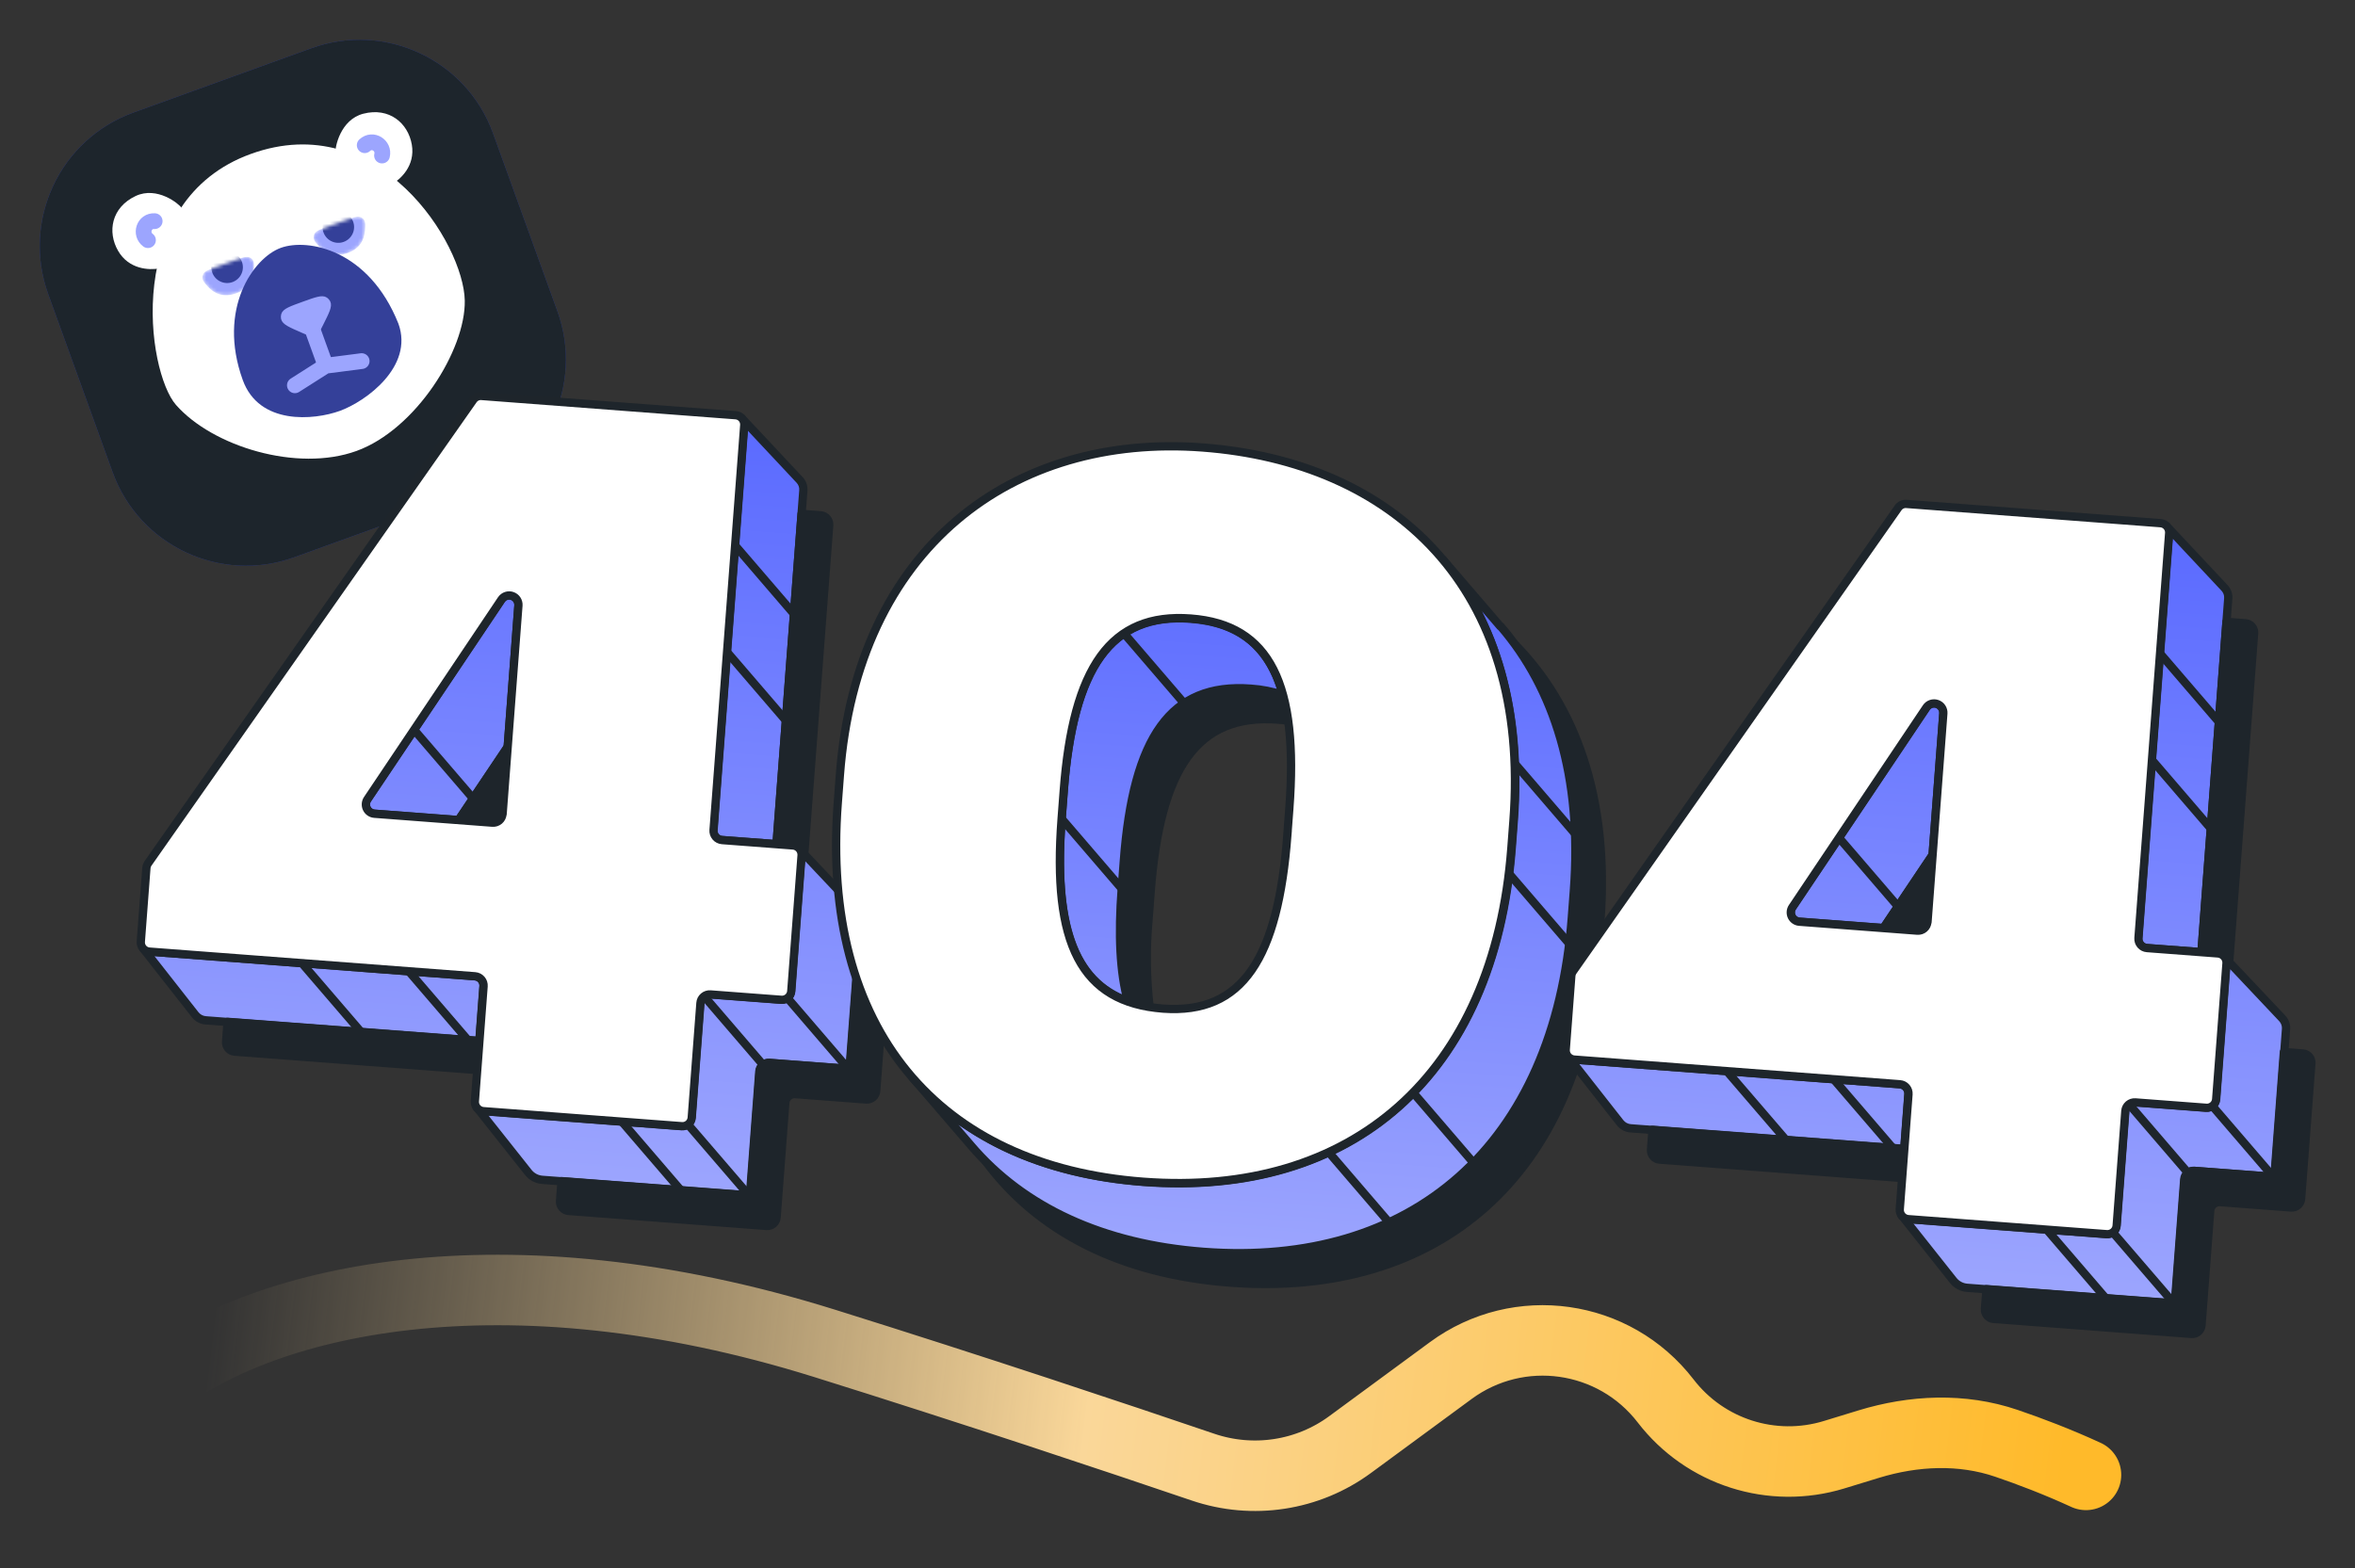 <svg width="668" height="445" viewBox="0 0 668 445" fill="none" xmlns="http://www.w3.org/2000/svg">
<rect x="0" y="0" width="668" height="445" fill="#333333" stroke="none"/>
<g clip-path="url(#clip0_1552_29866)">
<path d="M133.945 139.858L83.478 158.109C62.576 165.668 39.498 154.848 31.939 133.946L13.688 83.479C6.129 62.578 16.949 39.5 37.85 31.941L88.318 13.69C109.219 6.131 132.297 16.95 139.856 37.852L158.107 88.319C165.666 109.221 154.847 132.299 133.945 139.858Z" fill="#344099"/>
<path d="M133.945 139.858L83.478 158.109C62.576 165.668 39.498 154.848 31.939 133.946L13.688 83.479C6.129 62.578 16.949 39.5 37.85 31.941L88.318 13.69C109.219 6.131 132.297 16.95 139.856 37.852L158.107 88.319C165.666 109.221 154.847 132.299 133.945 139.858Z" fill="#1D252C"/>
<path d="M116.817 41.059C117.836 47.044 113.595 50.908 111 52.364L95.182 43.202C94.987 41.892 96.51 33.949 103.061 32.26C110.409 30.365 115.771 34.923 116.817 41.059Z" fill="white"/>
<path d="M33.509 71.186C36.554 76.439 42.286 76.696 45.212 76.156L51.51 58.995C50.822 57.864 44.571 52.732 38.455 55.623C31.595 58.867 30.388 65.801 33.509 71.186Z" fill="white"/>
<path d="M131.832 85.264C132.094 99.317 117.929 121.872 101.107 127.956C84.284 134.039 60.284 126.681 49.92 114.886C41.631 105.452 34.712 56.854 71.168 43.67C107.624 30.486 131.533 69.239 131.832 85.264Z" fill="white"/>
<path d="M108.361 44.129C109.053 41.313 105.69 39.109 103.454 41.2" stroke="#9CA5FE" stroke-width="4.472" stroke-linecap="round" stroke-linejoin="round"/>
<path d="M41.972 68.137C39.639 66.416 40.814 62.57 43.871 62.747" stroke="#9CA5FE" stroke-width="4.472" stroke-linecap="round" stroke-linejoin="round"/>
<mask id="mask0_1552_29866" style="mask-type:alpha" maskUnits="userSpaceOnUse" x="88" y="61" width="16" height="12">
<path d="M98.42 62.348L92.431 64.514C90.357 65.264 89.32 65.639 89.029 66.791C88.739 67.943 89.314 68.587 90.466 69.875C92.196 71.811 94.838 73.155 98.603 71.793C102.165 70.505 103.326 67.946 103.516 65.465C103.663 63.555 103.736 62.6 102.767 61.864C101.798 61.127 100.672 61.534 98.42 62.348Z" fill="#ADB4F6"/>
</mask>
<g mask="url(#mask0_1552_29866)">
<path d="M98.42 62.348L92.431 64.514C90.357 65.264 89.32 65.639 89.029 66.791C88.739 67.943 89.314 68.587 90.466 69.875C92.196 71.811 94.838 73.155 98.603 71.793C102.165 70.505 103.326 67.946 103.516 65.465C103.663 63.555 103.736 62.6 102.767 61.864C101.798 61.127 100.672 61.534 98.42 62.348Z" fill="#9CA5FE"/>
<circle cx="95.965" cy="64.425" r="4.472" transform="rotate(-19.882 95.965 64.425)" fill="#344099"/>
</g>
<mask id="mask1_1552_29866" style="mask-type:alpha" maskUnits="userSpaceOnUse" x="57" y="72" width="16" height="12">
<path d="M66.879 73.755L60.889 75.921C58.815 76.671 57.778 77.046 57.488 78.198C57.197 79.35 57.773 79.994 58.924 81.282C60.655 83.219 63.296 84.562 67.062 83.201C70.624 81.912 71.785 79.353 71.975 76.872C72.121 74.963 72.194 74.008 71.225 73.271C70.256 72.534 69.13 72.941 66.879 73.755Z" fill="#ADB4F6"/>
</mask>
<g mask="url(#mask1_1552_29866)">
<path d="M66.879 73.755L60.889 75.921C58.815 76.671 57.778 77.046 57.488 78.198C57.197 79.35 57.773 79.994 58.924 81.282C60.655 83.219 63.296 84.562 67.062 83.201C70.624 81.912 71.785 79.353 71.975 76.872C72.121 74.963 72.194 74.008 71.225 73.271C70.256 72.534 69.13 72.941 66.879 73.755Z" fill="#9CA5FE"/>
<circle cx="64.423" cy="75.832" r="4.472" transform="rotate(-19.882 64.423 75.832)" fill="#344099"/>
</g>
<path d="M68.861 107.829C61.534 87.568 71.961 73.106 79.656 70.323C87.35 67.54 104.657 70.827 113.02 91.859C117.416 104.015 103.746 113.923 96.386 116.585C89.026 119.246 73.502 120.66 68.861 107.829Z" fill="#344099"/>
<path d="M89.345 94.354C89.964 94.019 90.324 93.303 91.043 91.87C92.74 88.491 93.588 86.802 93.04 85.779C92.874 85.471 92.638 85.205 92.351 85.004C91.4 84.338 89.623 84.981 86.068 86.267C82.513 87.552 80.735 88.195 80.43 89.315C80.338 89.653 80.326 90.008 80.397 90.352C80.629 91.489 82.362 92.245 85.827 93.756C87.297 94.397 88.032 94.718 88.721 94.58C88.939 94.536 89.15 94.46 89.345 94.354Z" fill="#9CA5FE" stroke="#9CA5FE" stroke-width="1.371"/>
<path d="M83.643 109.321L92.362 103.773L102.585 102.454" stroke="#9CA5FE" stroke-width="4.472" stroke-linecap="round" stroke-linejoin="round"/>
<line x1="88.717" y1="93.693" x2="91.759" y2="102.104" stroke="#9CA5FE" stroke-width="4.472" stroke-linecap="round" stroke-linejoin="round"/>
</g>
<path d="M210.359 118.673L210.343 118.672L210.359 118.673Z" fill="url(#paint0_linear_1552_29866)" stroke="#1E252B" stroke-width="2.35" stroke-linecap="round" stroke-linejoin="round"/>
<path d="M135.122 314.027L135.267 314.196L135.122 314.027Z" fill="url(#paint1_linear_1552_29866)" stroke="#1E252B" stroke-width="2.35" stroke-linecap="round" stroke-linejoin="round"/>
<path fill-rule="evenodd" clip-rule="evenodd" d="M202.33 235.508L211.038 120.629C211.074 120.275 211.037 119.918 210.929 119.58C210.821 119.241 210.645 118.929 210.412 118.661L226.841 136.203C227.205 136.594 227.485 137.057 227.662 137.561C227.839 138.066 227.91 138.602 227.87 139.135L220.262 239.51L204.759 238.335C204.062 238.282 203.414 237.954 202.959 237.424C202.503 236.894 202.277 236.205 202.33 235.508ZM130.1 232.675L106.224 230.865C105.766 230.83 105.325 230.677 104.945 230.419C104.565 230.161 104.259 229.809 104.057 229.397C103.855 228.984 103.764 228.527 103.794 228.068C103.823 227.61 103.972 227.168 104.225 226.785L142.243 170.1C142.569 169.621 143.043 169.263 143.593 169.081C144.143 168.9 144.738 168.904 145.285 169.094C145.832 169.284 146.301 169.648 146.62 170.132C146.939 170.615 147.09 171.19 147.049 171.768L144.003 211.953L130.1 232.675ZM226.731 240.862C227.141 241.371 227.344 242.016 227.299 242.667L224.377 281.206C224.325 281.903 223.997 282.55 223.467 283.005C222.937 283.461 222.247 283.687 221.551 283.634L201.44 282.11C200.743 282.057 200.054 282.283 199.524 282.739C198.994 283.194 198.666 283.841 198.614 284.538L196.148 317.068C196.095 317.765 195.767 318.412 195.237 318.868C194.707 319.323 194.018 319.549 193.321 319.497L137.125 315.237C136.784 315.214 136.45 315.123 136.144 314.969C135.838 314.816 135.566 314.604 135.343 314.344L149.815 332.601C150.293 333.22 150.895 333.732 151.583 334.103C152.272 334.474 153.03 334.696 153.81 334.754L210.199 339.028C210.895 339.081 211.585 338.855 212.115 338.399C212.645 337.944 212.973 337.297 213.025 336.6L215.496 304C215.549 303.303 215.877 302.656 216.407 302.2C216.937 301.745 217.626 301.519 218.323 301.571L238.451 303.097C239.148 303.15 239.837 302.924 240.367 302.468C240.897 302.013 241.225 301.365 241.278 300.669L244.26 261.324C244.298 260.778 244.224 260.229 244.042 259.712C243.86 259.195 243.574 258.721 243.202 258.32L226.731 240.862ZM136.503 277.909C136.958 278.439 137.184 279.128 137.131 279.825L135.952 295.381L58.333 289.497C57.756 289.454 57.195 289.291 56.684 289.019C56.174 288.746 55.726 288.371 55.369 287.916L40.669 269.184C41.116 269.655 41.721 269.945 42.369 270L134.703 276.999C135.4 277.051 136.047 277.379 136.503 277.909Z" fill="url(#paint2_linear_1552_29866)"/>
<path d="M211.038 120.629L209.869 120.511C209.868 120.52 209.867 120.53 209.866 120.54L211.038 120.629ZM210.929 119.58L212.048 119.224L212.048 119.224L210.929 119.58ZM210.412 118.661L211.27 117.858C210.832 117.39 210.1 117.359 209.625 117.789C209.149 118.218 209.105 118.949 209.526 119.432L210.412 118.661ZM226.841 136.203L227.702 135.403L227.699 135.4L226.841 136.203ZM227.662 137.561L228.77 137.173L228.77 137.173L227.662 137.561ZM227.87 139.135L229.042 139.224L229.042 139.222L227.87 139.135ZM220.262 239.51L220.173 240.681C220.82 240.73 221.384 240.246 221.433 239.599L220.262 239.51ZM202.959 237.424L202.068 238.19L202.959 237.424ZM106.224 230.865L106.135 232.037L106.135 232.037L106.224 230.865ZM130.1 232.675L130.011 233.847C130.433 233.879 130.84 233.681 131.076 233.33L130.1 232.675ZM104.945 230.419L104.286 231.392L104.286 231.392L104.945 230.419ZM103.794 228.068L102.621 227.993L103.794 228.068ZM104.225 226.785L103.249 226.13L103.245 226.137L104.225 226.785ZM142.243 170.1L141.272 169.438L141.267 169.445L142.243 170.1ZM143.593 169.081L143.962 170.197L143.962 170.197L143.593 169.081ZM145.285 169.094L145.67 167.984L145.67 167.984L145.285 169.094ZM147.049 171.768L148.221 171.857L148.221 171.85L147.049 171.768ZM144.003 211.953L144.979 212.608C145.092 212.439 145.16 212.244 145.175 212.042L144.003 211.953ZM227.299 242.667L228.47 242.756L228.471 242.75L227.299 242.667ZM226.731 240.862L227.585 240.056C227.152 239.597 226.433 239.562 225.958 239.978C225.482 240.393 225.42 241.11 225.817 241.601L226.731 240.862ZM221.551 283.634L221.462 284.806L221.551 283.634ZM201.44 282.11L201.529 280.938L201.44 282.11ZM195.237 318.868L196.003 319.759L196.003 319.759L195.237 318.868ZM137.125 315.237L137.214 314.065L137.205 314.065L137.125 315.237ZM136.144 314.969L135.618 316.02L135.618 316.02L136.144 314.969ZM135.343 314.344L136.234 313.578C135.817 313.093 135.088 313.031 134.595 313.438C134.102 313.846 134.025 314.573 134.422 315.074L135.343 314.344ZM149.815 332.601L150.746 331.884C150.743 331.88 150.739 331.875 150.736 331.871L149.815 332.601ZM151.583 334.103L152.141 333.069L152.141 333.069L151.583 334.103ZM153.81 334.754L153.899 333.582L153.898 333.582L153.81 334.754ZM218.323 301.571L218.412 300.4L218.323 301.571ZM238.451 303.097L238.362 304.269L238.451 303.097ZM244.26 261.324L245.431 261.413L245.432 261.407L244.26 261.324ZM244.042 259.712L245.15 259.322L245.15 259.322L244.042 259.712ZM243.202 258.32L244.063 257.521L244.056 257.513L243.202 258.32ZM135.952 295.381L135.863 296.552C136.51 296.601 137.075 296.117 137.124 295.47L135.952 295.381ZM58.333 289.497L58.421 288.326L58.42 288.326L58.333 289.497ZM56.684 289.019L57.237 287.982L57.237 287.982L56.684 289.019ZM55.369 287.916L54.445 288.641L54.445 288.641L55.369 287.916ZM40.669 269.184L41.52 268.374C41.088 267.92 40.375 267.885 39.901 268.295C39.426 268.705 39.357 269.415 39.744 269.909L40.669 269.184ZM42.369 270L42.27 271.17L42.28 271.171L42.369 270ZM134.703 276.999L134.792 275.827L134.703 276.999ZM209.866 120.54L201.159 235.419L203.502 235.597L212.21 120.717L209.866 120.54ZM209.809 119.936C209.868 120.121 209.889 120.317 209.869 120.511L212.207 120.746C212.259 120.234 212.205 119.715 212.048 119.224L209.809 119.936ZM209.526 119.432C209.654 119.579 209.75 119.751 209.809 119.936L212.048 119.224C211.892 118.732 211.637 118.278 211.298 117.889L209.526 119.432ZM227.699 135.4L211.27 117.858L209.555 119.464L225.984 137.006L227.699 135.4ZM228.77 137.173C228.54 136.515 228.176 135.913 227.702 135.403L225.981 137.003C226.235 137.276 226.43 137.599 226.553 137.95L228.77 137.173ZM229.042 139.222C229.093 138.527 229.001 137.83 228.77 137.173L226.553 137.95C226.677 138.302 226.726 138.676 226.698 139.048L229.042 139.222ZM221.433 239.599L229.042 139.224L226.699 139.046L219.09 239.421L221.433 239.599ZM204.67 239.506L220.173 240.681L220.35 238.338L204.847 237.163L204.67 239.506ZM202.068 238.19C202.726 238.956 203.662 239.43 204.67 239.506L204.847 237.163C204.461 237.134 204.102 236.952 203.85 236.659L202.068 238.19ZM201.159 235.419C201.082 236.427 201.409 237.423 202.068 238.19L203.85 236.659C203.598 236.365 203.472 235.983 203.502 235.597L201.159 235.419ZM106.135 232.037L130.011 233.847L130.189 231.503L106.312 229.694L106.135 232.037ZM104.286 231.392C104.835 231.764 105.473 231.986 106.135 232.037L106.313 229.694C106.059 229.674 105.815 229.589 105.604 229.446L104.286 231.392ZM103.002 229.914C103.294 230.51 103.737 231.019 104.286 231.392L105.604 229.446C105.394 229.304 105.224 229.108 105.112 228.88L103.002 229.914ZM102.621 227.993C102.579 228.655 102.71 229.317 103.002 229.914L105.112 228.88C105 228.652 104.95 228.398 104.966 228.144L102.621 227.993ZM103.245 226.137C102.879 226.691 102.664 227.331 102.621 227.993L104.966 228.144C104.983 227.89 105.065 227.645 105.205 227.433L103.245 226.137ZM141.267 169.445L103.249 226.13L105.201 227.439L143.218 170.754L141.267 169.445ZM143.224 167.966C142.429 168.229 141.743 168.746 141.272 169.438L143.214 170.761C143.394 170.496 143.657 170.298 143.962 170.197L143.224 167.966ZM145.67 167.984C144.879 167.709 144.019 167.703 143.224 167.966L143.962 170.197C144.267 170.096 144.596 170.098 144.899 170.204L145.67 167.984ZM147.601 169.485C147.139 168.786 146.461 168.258 145.67 167.984L144.899 170.204C145.203 170.309 145.463 170.511 145.639 170.779L147.601 169.485ZM148.221 171.85C148.28 171.015 148.062 170.183 147.601 169.485L145.639 170.779C145.816 171.047 145.9 171.366 145.877 171.686L148.221 171.85ZM145.175 212.042L148.221 171.857L145.878 171.679L142.832 211.864L145.175 212.042ZM131.076 233.33L144.979 212.608L143.028 211.298L129.124 232.02L131.076 233.33ZM228.471 242.75C228.537 241.801 228.242 240.863 227.644 240.124L225.817 241.601C226.041 241.878 226.152 242.23 226.127 242.585L228.471 242.75ZM225.549 281.294L228.47 242.756L226.127 242.579L223.206 281.117L225.549 281.294ZM224.232 283.897C224.999 283.238 225.472 282.302 225.549 281.294L223.206 281.117C223.177 281.503 222.995 281.862 222.701 282.114L224.232 283.897ZM221.462 284.806C222.469 284.882 223.466 284.555 224.232 283.897L222.701 282.114C222.407 282.367 222.025 282.492 221.639 282.463L221.462 284.806ZM201.352 283.281L221.462 284.806L221.639 282.463L201.529 280.938L201.352 283.281ZM200.29 283.63C200.583 283.377 200.965 283.252 201.352 283.281L201.529 280.938C200.522 280.862 199.525 281.189 198.758 281.847L200.29 283.63ZM199.785 284.627C199.814 284.241 199.996 283.882 200.29 283.63L198.758 281.847C197.992 282.506 197.518 283.442 197.442 284.449L199.785 284.627ZM197.319 317.157L199.785 284.627L197.442 284.449L194.976 316.979L197.319 317.157ZM196.003 319.759C196.769 319.1 197.243 318.164 197.319 317.157L194.976 316.979C194.947 317.365 194.765 317.724 194.472 317.977L196.003 319.759ZM193.232 320.668C194.24 320.744 195.236 320.417 196.003 319.759L194.472 317.977C194.178 318.229 193.796 318.354 193.41 318.325L193.232 320.668ZM137.036 316.408L193.232 320.668L193.41 318.325L137.214 314.065L137.036 316.408ZM135.618 316.02C136.063 316.243 136.548 316.375 137.045 316.409L137.205 314.065C137.019 314.052 136.837 314.002 136.671 313.919L135.618 316.02ZM134.452 315.11C134.777 315.488 135.173 315.797 135.618 316.02L136.671 313.919C136.504 313.835 136.355 313.72 136.234 313.578L134.452 315.11ZM150.736 331.871L136.264 313.614L134.422 315.074L148.895 333.331L150.736 331.871ZM152.141 333.069C151.598 332.776 151.122 332.372 150.746 331.884L148.885 333.319C149.463 334.068 150.193 334.688 151.026 335.137L152.141 333.069ZM153.898 333.582C153.282 333.536 152.684 333.361 152.141 333.069L151.026 335.137C151.859 335.586 152.778 335.855 153.722 335.926L153.898 333.582ZM210.287 337.857L153.899 333.582L153.721 335.925L210.11 340.2L210.287 337.857ZM211.349 337.508C211.056 337.761 210.674 337.886 210.287 337.857L210.11 340.2C211.117 340.276 212.114 339.949 212.881 339.291L211.349 337.508ZM211.854 336.511C211.825 336.897 211.643 337.256 211.349 337.508L212.881 339.291C213.647 338.632 214.121 337.696 214.197 336.689L211.854 336.511ZM214.325 303.911L211.854 336.511L214.197 336.689L216.668 304.089L214.325 303.911ZM215.641 301.309C214.875 301.967 214.401 302.903 214.325 303.911L216.668 304.089C216.697 303.702 216.879 303.344 217.173 303.091L215.641 301.309ZM218.412 300.4C217.404 300.323 216.408 300.65 215.641 301.309L217.173 303.091C217.466 302.839 217.848 302.714 218.234 302.743L218.412 300.4ZM238.54 301.926L218.412 300.4L218.234 302.743L238.362 304.269L238.54 301.926ZM239.602 301.577C239.308 301.829 238.926 301.955 238.54 301.926L238.362 304.269C239.37 304.345 240.366 304.018 241.133 303.359L239.602 301.577ZM240.106 300.58C240.077 300.966 239.895 301.325 239.602 301.577L241.133 303.359C241.899 302.701 242.373 301.765 242.449 300.757L240.106 300.58ZM243.088 261.236L240.106 300.58L242.449 300.757L245.431 261.413L243.088 261.236ZM242.934 260.103C243.063 260.468 243.115 260.856 243.088 261.242L245.432 261.407C245.482 260.7 245.386 259.99 245.15 259.322L242.934 260.103ZM242.34 259.118C242.603 259.402 242.805 259.737 242.934 260.103L245.15 259.322C244.915 258.654 244.545 258.041 244.063 257.521L242.34 259.118ZM225.876 241.669L242.347 259.126L244.056 257.513L227.585 240.056L225.876 241.669ZM138.303 279.914C138.379 278.907 138.052 277.91 137.394 277.143L135.611 278.675C135.864 278.968 135.989 279.35 135.96 279.737L138.303 279.914ZM137.124 295.47L138.303 279.914L135.96 279.737L134.781 295.292L137.124 295.47ZM58.244 290.669L135.863 296.552L136.041 294.209L58.421 288.326L58.244 290.669ZM56.131 290.055C56.785 290.404 57.505 290.613 58.245 290.669L58.42 288.326C58.007 288.295 57.604 288.178 57.237 287.982L56.131 290.055ZM54.445 288.641C54.903 289.225 55.477 289.706 56.131 290.055L57.237 287.982C56.871 287.787 56.55 287.517 56.293 287.191L54.445 288.641ZM39.744 269.909L54.445 288.641L56.294 287.191L41.593 268.458L39.744 269.909ZM42.467 268.829C42.107 268.798 41.77 268.637 41.52 268.374L39.817 269.993C40.463 270.673 41.336 271.092 42.27 271.17L42.467 268.829ZM134.792 275.827L42.457 268.828L42.28 271.171L134.614 278.17L134.792 275.827ZM137.394 277.143C136.735 276.377 135.799 275.903 134.792 275.827L134.614 278.17C135 278.199 135.359 278.381 135.611 278.675L137.394 277.143Z" fill="#1E252B"/>
<path d="M220.263 239.509L224.87 239.859C225.234 239.885 225.588 239.988 225.909 240.161C226.23 240.334 226.51 240.574 226.732 240.863L228.134 242.361L235.208 149.028C235.261 148.331 235.035 147.642 234.58 147.112C234.124 146.582 233.477 146.254 232.78 146.201L227.367 145.791L220.263 239.509Z" fill="#1E252B" stroke="#1E252B" stroke-width="2.35" stroke-linecap="round" stroke-linejoin="round"/>
<path d="M142.528 230.974L143.97 211.95L130.066 232.672L139.666 233.4C140.013 233.431 140.364 233.392 140.697 233.287C141.029 233.181 141.338 233.011 141.604 232.785C141.87 232.559 142.089 232.283 142.248 231.972C142.406 231.661 142.501 231.322 142.528 230.974Z" fill="#1E252B" stroke="#1E252B" stroke-width="2.35" stroke-linecap="round" stroke-linejoin="round"/>
<path d="M135.957 295.328L64.556 289.916L64.129 295.557C64.076 296.254 64.302 296.943 64.757 297.473C65.213 298.003 65.86 298.331 66.557 298.383L135.33 303.596L135.957 295.328Z" fill="#1E252B" stroke="#1E252B" stroke-width="2.35" stroke-linecap="round" stroke-linejoin="round"/>
<path d="M249.057 268.26L243.644 267.85L241.157 300.66C241.104 301.357 240.777 302.004 240.247 302.46C239.716 302.915 239.027 303.141 238.33 303.088L218.203 301.563C217.506 301.51 216.816 301.736 216.286 302.192C215.756 302.647 215.429 303.294 215.376 303.991L212.909 336.539C212.856 337.236 212.528 337.883 211.998 338.338C211.468 338.794 210.779 339.02 210.082 338.967L159.281 335.116L158.854 340.757C158.801 341.454 159.027 342.143 159.483 342.673C159.938 343.203 160.585 343.531 161.282 343.584L217.461 347.842C218.158 347.895 218.847 347.669 219.377 347.213C219.907 346.758 220.235 346.111 220.287 345.414L222.755 312.866C222.812 312.171 223.141 311.527 223.67 311.072C224.199 310.618 224.886 310.39 225.581 310.438L245.709 311.964C246.406 312.016 247.095 311.79 247.625 311.335C248.155 310.879 248.483 310.232 248.536 309.535L251.457 270.997C251.486 270.319 251.252 269.657 250.805 269.147C250.358 268.638 249.732 268.32 249.057 268.26Z" fill="#1E252B" stroke="#1E252B" stroke-width="2.35" stroke-linecap="round" stroke-linejoin="round"/>
<path d="M195.057 318.94L211.83 338.447" stroke="#1E252B" stroke-width="2.35" stroke-linecap="round" stroke-linejoin="round"/>
<path d="M199.662 282.591L216.402 302.077" stroke="#1E252B" stroke-width="2.35" stroke-linecap="round" stroke-linejoin="round"/>
<path d="M223.285 283.079L240.041 302.584" stroke="#1E252B" stroke-width="2.35" stroke-linecap="round" stroke-linejoin="round"/>
<path d="M176.318 318.154L193.074 337.659" stroke="#1E252B" stroke-width="2.35" stroke-linecap="round" stroke-linejoin="round"/>
<path d="M85.638 273.279L102.394 292.784" stroke="#1E252B" stroke-width="2.35" stroke-linecap="round" stroke-linejoin="round"/>
<path d="M115.943 275.576L132.699 295.081" stroke="#1E252B" stroke-width="2.35" stroke-linecap="round" stroke-linejoin="round"/>
<path d="M208.44 154.681L225.197 174.186" stroke="#1E252B" stroke-width="2.35" stroke-linecap="round" stroke-linejoin="round"/>
<path d="M206.149 184.916L222.905 204.421" stroke="#1E252B" stroke-width="2.35" stroke-linecap="round" stroke-linejoin="round"/>
<path d="M134.193 226.554L117.518 207.144" stroke="#1E252B" stroke-width="2.35" stroke-linecap="round" stroke-linejoin="round"/>
<path d="M134.74 277L42.371 269.999C41.674 269.946 41.026 269.618 40.571 269.088C40.115 268.558 39.889 267.869 39.942 267.172L41.526 246.274C41.568 245.801 41.73 245.346 41.996 244.953L134.222 113.465C134.489 113.078 134.855 112.769 135.282 112.572C135.71 112.375 136.182 112.297 136.65 112.346L208.682 117.806C209.379 117.858 210.026 118.186 210.481 118.716C210.937 119.246 211.163 119.936 211.11 120.632L202.401 235.529C202.348 236.226 202.574 236.915 203.03 237.446C203.485 237.976 204.132 238.303 204.829 238.356L224.939 239.88C225.636 239.933 226.284 240.261 226.739 240.791C227.194 241.321 227.421 242.01 227.368 242.707L224.447 281.246C224.394 281.942 224.066 282.59 223.536 283.045C223.006 283.501 222.317 283.727 221.62 283.674L201.51 282.15C200.813 282.097 200.124 282.323 199.593 282.778C199.063 283.234 198.736 283.881 198.683 284.578L196.217 317.108C196.164 317.805 195.837 318.452 195.307 318.908C194.777 319.363 194.087 319.589 193.39 319.536L137.124 315.271C136.428 315.219 135.78 314.891 135.325 314.361C134.869 313.831 134.643 313.142 134.696 312.445L137.168 279.827C137.221 279.13 136.995 278.441 136.54 277.911C136.084 277.381 135.437 277.053 134.74 277ZM142.561 230.993L147.051 171.767C147.091 171.189 146.94 170.614 146.621 170.131C146.302 169.648 145.833 169.283 145.286 169.093C144.739 168.903 144.144 168.899 143.595 169.08C143.045 169.262 142.57 169.62 142.244 170.099L104.226 226.784C103.969 227.167 103.817 227.611 103.785 228.072C103.753 228.532 103.843 228.993 104.045 229.408C104.247 229.823 104.555 230.177 104.937 230.436C105.32 230.695 105.763 230.848 106.224 230.882L139.7 233.419C140.396 233.472 141.086 233.246 141.616 232.79C142.146 232.335 142.474 231.688 142.526 230.991L142.561 230.993Z" fill="white" stroke="#1E252B" stroke-width="2.35" stroke-linecap="round" stroke-linejoin="round"/>
<path d="M326.084 285.621C325.131 277.424 325.032 269.151 325.789 260.933L326.385 253.068C329.041 218.033 339.577 202.447 362.437 204.18C363.453 204.257 364.452 204.332 365.406 204.528C365.077 202.031 364.588 199.558 363.941 197.123C360.988 196.131 357.919 195.526 354.811 195.321C332.038 193.595 321.426 209.246 318.776 244.211L318.177 252.111C317.178 265.284 317.678 275.893 319.929 284.08C321.931 284.775 323.991 285.291 326.084 285.621Z" fill="#1E252B" stroke="#1E252B" stroke-width="2.35" stroke-linecap="round" stroke-linejoin="round"/>
<path d="M429.212 182.303C442 199.533 448.592 222.972 446.335 252.751L445.759 260.354C440.846 325.169 400.217 359.58 341.289 355.113C315.31 353.144 294.295 344.275 279.416 329.282C294.314 349.597 318.141 361.586 348.902 363.918C407.848 368.386 448.455 334.026 453.372 269.159L453.947 261.574C456.614 226.381 446.863 199.99 429.212 182.303Z" fill="#1E252B" stroke="#1E252B" stroke-width="2.35" stroke-linecap="round" stroke-linejoin="round"/>
<path fill-rule="evenodd" clip-rule="evenodd" d="M409.387 158.882L425.576 177.728L425.682 177.736C440.789 195.283 448.885 220.263 446.422 252.758L445.842 260.413C440.925 325.28 400.301 359.639 341.372 355.172C312.906 353.014 290.386 342.604 275.391 324.977L258.827 305.716C273.835 322.956 296.155 333.21 324.34 335.347C383.269 339.814 423.897 305.402 428.81 240.588L429.387 232.985C431.803 201.103 423.916 176.386 409.387 158.882ZM318.176 252.11C317.177 265.3 317.676 275.909 319.929 284.079C304.272 278.417 298.898 261.924 301.138 232.372L301.738 224.454C304.389 189.49 315.001 173.839 337.773 175.565C351.787 176.627 360.208 183.608 363.935 197.192C360.982 196.2 357.913 195.594 354.805 195.39C331.962 193.659 321.426 209.245 318.77 244.28L318.176 252.11Z" fill="url(#paint3_linear_1552_29866)"/>
<path d="M425.576 177.728L424.685 178.493C424.888 178.73 425.177 178.876 425.488 178.899L425.576 177.728ZM409.387 158.882L410.278 158.117C409.858 157.628 409.122 157.569 408.629 157.985C408.136 158.401 408.071 159.137 408.483 159.633L409.387 158.882ZM425.682 177.736L426.572 176.969C426.369 176.733 426.081 176.588 425.77 176.564L425.682 177.736ZM275.391 324.977L276.285 324.215L276.281 324.211L275.391 324.977ZM258.827 305.716L259.714 304.944C259.288 304.456 258.548 304.403 258.059 304.827C257.569 305.251 257.514 305.991 257.937 306.482L258.827 305.716ZM319.929 284.079L319.529 285.183C319.942 285.333 320.404 285.239 320.726 284.941C321.049 284.643 321.178 284.19 321.061 283.766L319.929 284.079ZM301.138 232.372L302.31 232.461L301.138 232.372ZM301.738 224.454L300.567 224.366L301.738 224.454ZM363.935 197.192L363.561 198.306C363.973 198.444 364.427 198.344 364.743 198.046C365.058 197.748 365.183 197.3 365.068 196.881L363.935 197.192ZM354.805 195.39L354.716 196.562L354.728 196.562L354.805 195.39ZM426.468 176.962L410.278 158.117L408.496 159.648L424.685 178.493L426.468 176.962ZM425.77 176.564L425.665 176.556L425.488 178.899L425.593 178.907L425.77 176.564ZM447.594 252.846C450.075 220.105 441.922 194.798 426.572 176.969L424.791 178.502C439.656 195.768 447.695 220.42 445.25 252.669L447.594 252.846ZM447.013 260.502L447.594 252.846L445.25 252.669L444.67 260.324L447.013 260.502ZM341.283 356.344C370.998 358.596 396.222 351.063 414.642 334.67C433.059 318.282 444.538 293.161 447.013 260.502L444.67 260.324C442.229 292.531 430.937 317.024 413.08 332.915C395.227 348.802 370.674 356.215 341.461 354.001L341.283 356.344ZM274.496 325.738C289.737 343.654 312.577 354.168 341.283 356.344L341.461 354.001C313.235 351.861 291.036 341.554 276.285 324.216L274.496 325.738ZM257.937 306.482L274.5 325.743L276.281 324.211L259.718 304.95L257.937 306.482ZM324.429 334.175C296.483 332.057 274.477 321.904 259.714 304.944L257.941 306.487C273.193 324.008 295.827 334.364 324.252 336.518L324.429 334.175ZM427.639 240.499C425.199 272.68 413.908 297.172 396.05 313.07C378.196 328.964 353.642 336.39 324.429 334.175L324.252 336.518C353.967 338.771 379.192 331.224 397.612 314.825C416.029 298.43 427.508 273.31 429.982 240.676L427.639 240.499ZM428.215 232.896L427.639 240.499L429.982 240.676L430.558 233.074L428.215 232.896ZM408.483 159.633C422.783 176.86 430.613 201.259 428.215 232.896L430.558 233.074C432.993 200.947 425.05 175.912 410.291 158.132L408.483 159.633ZM321.061 283.766C318.861 275.786 318.352 265.333 319.348 252.199L317.005 252.021C316.001 265.268 316.491 276.032 318.796 284.391L321.061 283.766ZM299.967 232.283C298.842 247.118 299.613 258.822 302.715 267.577C305.84 276.398 311.337 282.221 319.529 285.183L320.328 282.974C312.865 280.275 307.845 275.021 304.93 266.792C301.99 258.496 301.194 247.179 302.31 232.461L299.967 232.283ZM300.567 224.366L299.967 232.283L302.31 232.461L302.91 224.543L300.567 224.366ZM337.862 174.393C326.141 173.505 317.368 177.109 311.258 185.562C305.231 193.902 301.896 206.828 300.567 224.366L302.91 224.543C304.231 207.116 307.528 194.734 313.162 186.939C318.714 179.257 326.634 175.899 337.685 176.736L337.862 174.393ZM365.068 196.881C363.158 189.92 360.015 184.545 355.461 180.777C350.906 177.01 345.047 174.938 337.862 174.393L337.685 176.736C344.514 177.254 349.872 179.204 353.963 182.588C358.055 185.973 360.985 190.88 362.802 197.503L365.068 196.881ZM354.728 196.562C357.735 196.76 360.704 197.346 363.561 198.306L364.31 196.078C361.26 195.054 358.092 194.429 354.882 194.218L354.728 196.562ZM319.941 244.368C321.265 226.905 324.545 214.522 330.17 206.735C335.711 199.064 343.627 195.721 354.716 196.562L354.894 194.218C343.14 193.328 334.367 196.912 328.265 205.359C322.247 213.691 318.93 226.62 317.598 244.191L319.941 244.368ZM319.348 252.199L319.941 244.368L317.598 244.191L317.005 252.021L319.348 252.199Z" fill="#1E252B"/>
<path d="M318.805 179.678L335.836 199.503" stroke="#1E252B" stroke-width="2.35" stroke-linecap="round" stroke-linejoin="round"/>
<path d="M429.625 216.584L446.657 236.409" stroke="#1E252B" stroke-width="2.35" stroke-linecap="round" stroke-linejoin="round"/>
<path d="M427.999 247.82L445.03 267.646" stroke="#1E252B" stroke-width="2.35" stroke-linecap="round" stroke-linejoin="round"/>
<path d="M400.839 309.997L417.871 329.822" stroke="#1E252B" stroke-width="2.35" stroke-linecap="round" stroke-linejoin="round"/>
<path d="M376.883 326.91L393.913 346.753" stroke="#1E252B" stroke-width="2.35" stroke-linecap="round" stroke-linejoin="round"/>
<path d="M301.127 232.284L318.159 252.109" stroke="#1E252B" stroke-width="2.35" stroke-linecap="round" stroke-linejoin="round"/>
<path d="M237.641 227.754L238.24 219.853C243.135 155.267 287.292 122.884 341.158 126.967C394.726 131.028 434.353 166.079 429.286 232.925L428.71 240.528C423.797 305.342 383.168 339.754 324.24 335.287C266.152 330.884 232.766 292.06 237.641 227.754ZM365.158 236.856L365.714 229.516C368.386 194.271 360.324 177.205 337.761 175.494C314.989 173.768 304.377 189.419 301.727 224.384L301.121 232.372C298.449 267.617 306.532 284.403 329.935 286.177C352.522 287.801 362.525 271.822 365.175 236.857L365.158 236.856Z" fill="white" stroke="#1E252B" stroke-width="2.35" stroke-miterlimit="10"/>
<path d="M614.538 149.31L614.521 149.309L614.538 149.31Z" fill="url(#paint4_linear_1552_29866)" stroke="#1E252B" stroke-width="2.35" stroke-linecap="round" stroke-linejoin="round"/>
<path d="M539.301 344.664L539.446 344.833L539.301 344.664Z" fill="url(#paint5_linear_1552_29866)" stroke="#1E252B" stroke-width="2.35" stroke-linecap="round" stroke-linejoin="round"/>
<path fill-rule="evenodd" clip-rule="evenodd" d="M606.509 266.145L615.217 151.265C615.252 150.912 615.215 150.555 615.108 150.217C615 149.878 614.824 149.565 614.591 149.297L631.02 166.84C631.384 167.231 631.664 167.694 631.841 168.198C632.018 168.703 632.088 169.238 632.049 169.772L624.44 270.147L608.937 268.971C608.24 268.919 607.593 268.591 607.138 268.061C606.682 267.531 606.456 266.842 606.509 266.145ZM534.279 263.312L510.402 261.502C509.945 261.467 509.504 261.313 509.124 261.056C508.744 260.798 508.438 260.446 508.236 260.033C508.034 259.621 507.943 259.163 507.973 258.705C508.002 258.247 508.151 257.805 508.404 257.422L546.421 200.737C546.747 200.258 547.222 199.9 547.772 199.718C548.322 199.536 548.916 199.541 549.463 199.73C550.011 199.92 550.48 200.285 550.799 200.769C551.118 201.252 551.269 201.827 551.228 202.405L548.182 242.59L534.279 263.312ZM630.909 271.499C631.32 272.007 631.523 272.652 631.477 273.304L628.556 311.842C628.503 312.539 628.176 313.187 627.645 313.642C627.115 314.097 626.426 314.324 625.729 314.271L605.619 312.746C604.922 312.694 604.233 312.92 603.703 313.375C603.173 313.831 602.845 314.478 602.792 315.175L600.326 347.705C600.274 348.402 599.946 349.049 599.416 349.504C598.886 349.96 598.197 350.186 597.5 350.133L541.304 345.874C540.962 345.85 540.629 345.759 540.323 345.606C540.017 345.453 539.745 345.24 539.522 344.981L553.994 363.238C554.471 363.857 555.074 364.369 555.762 364.74C556.45 365.11 557.209 365.332 557.989 365.391L614.377 369.665C615.074 369.718 615.764 369.492 616.294 369.036C616.824 368.581 617.151 367.933 617.204 367.236L619.675 334.637C619.728 333.94 620.056 333.292 620.586 332.837C621.116 332.381 621.805 332.155 622.502 332.208L642.63 333.734C643.326 333.787 644.016 333.56 644.546 333.105C645.076 332.65 645.403 332.002 645.456 331.305L648.439 291.961C648.477 291.415 648.403 290.866 648.221 290.349C648.039 289.832 647.753 289.358 647.38 288.956L630.909 271.499ZM540.681 308.546C541.137 309.076 541.363 309.765 541.31 310.462L540.131 326.018L462.511 320.134C461.935 320.091 461.373 319.928 460.863 319.655C460.353 319.383 459.905 319.008 459.548 318.553L444.847 299.82C445.295 300.291 445.9 300.582 446.547 300.636L538.882 307.635C539.579 307.688 540.226 308.016 540.681 308.546Z" fill="url(#paint6_linear_1552_29866)"/>
<path d="M615.217 151.265L614.048 151.148C614.047 151.157 614.046 151.167 614.045 151.176L615.217 151.265ZM615.108 150.217L616.227 149.86L616.227 149.86L615.108 150.217ZM614.591 149.297L615.448 148.494C615.01 148.027 614.279 147.996 613.803 148.426C613.328 148.855 613.284 149.586 613.705 150.069L614.591 149.297ZM631.02 166.84L631.88 166.039L631.878 166.036L631.02 166.84ZM631.841 168.198L632.949 167.809L632.949 167.809L631.841 168.198ZM632.049 169.772L633.22 169.86L633.22 169.859L632.049 169.772ZM624.44 270.147L624.352 271.318C624.999 271.367 625.563 270.882 625.612 270.235L624.44 270.147ZM607.138 268.061L606.246 268.827L607.138 268.061ZM510.402 261.502L510.313 262.673L510.314 262.673L510.402 261.502ZM534.279 263.312L534.19 264.483C534.612 264.515 535.018 264.318 535.254 263.966L534.279 263.312ZM509.124 261.056L508.465 262.028L508.465 262.028L509.124 261.056ZM507.973 258.705L506.8 258.63L507.973 258.705ZM508.404 257.422L507.428 256.767L507.423 256.774L508.404 257.422ZM546.421 200.737L545.45 200.075L545.446 200.082L546.421 200.737ZM547.772 199.718L548.141 200.834L548.141 200.834L547.772 199.718ZM549.463 199.73L549.849 198.621L549.849 198.621L549.463 199.73ZM551.228 202.405L552.4 202.493L552.4 202.487L551.228 202.405ZM548.182 242.59L549.158 243.244C549.271 243.076 549.338 242.881 549.354 242.678L548.182 242.59ZM631.477 273.304L632.649 273.393L632.649 273.386L631.477 273.304ZM630.909 271.499L631.764 270.693C631.331 270.234 630.612 270.199 630.136 270.614C629.661 271.03 629.599 271.747 629.996 272.238L630.909 271.499ZM628.556 311.842L629.728 311.931L628.556 311.842ZM625.729 314.271L625.64 315.442L625.729 314.271ZM605.619 312.746L605.708 311.575L605.619 312.746ZM599.416 349.504L600.182 350.396L600.182 350.396L599.416 349.504ZM541.304 345.874L541.393 344.702L541.384 344.701L541.304 345.874ZM540.323 345.606L539.797 346.657L539.797 346.657L540.323 345.606ZM539.522 344.981L540.412 344.215C539.995 343.73 539.267 343.668 538.774 344.075C538.28 344.482 538.204 345.209 538.601 345.711L539.522 344.981ZM553.994 363.238L554.924 362.52C554.921 362.516 554.918 362.512 554.915 362.508L553.994 363.238ZM555.762 364.74L556.319 363.705L556.319 363.705L555.762 364.74ZM557.989 365.391L558.077 364.219L558.076 364.219L557.989 365.391ZM614.377 369.665L614.289 370.836L614.377 369.665ZM622.502 332.208L622.591 331.037L622.502 332.208ZM642.63 333.734L642.541 334.905L642.63 333.734ZM645.456 331.305L644.285 331.217L645.456 331.305ZM648.439 291.961L649.61 292.05L649.611 292.044L648.439 291.961ZM648.221 290.349L649.329 289.959L649.329 289.959L648.221 290.349ZM647.38 288.956L648.242 288.157L648.235 288.15L647.38 288.956ZM540.131 326.018L540.042 327.189C540.689 327.238 541.253 326.753 541.303 326.106L540.131 326.018ZM462.511 320.134L462.6 318.962L462.599 318.962L462.511 320.134ZM460.863 319.655L461.416 318.619L461.416 318.619L460.863 319.655ZM459.548 318.553L458.624 319.278L458.624 319.278L459.548 318.553ZM444.847 299.82L445.699 299.011C445.267 298.556 444.554 298.521 444.079 298.931C443.605 299.342 443.536 300.052 443.923 300.546L444.847 299.82ZM446.547 300.636L446.449 301.807L446.459 301.808L446.547 300.636ZM614.045 151.176L605.337 266.056L607.68 266.233L616.388 151.354L614.045 151.176ZM613.988 150.573C614.047 150.758 614.067 150.954 614.048 151.148L616.386 151.383C616.437 150.87 616.384 150.352 616.227 149.86L613.988 150.573ZM613.705 150.069C613.833 150.216 613.929 150.387 613.988 150.573L616.227 149.86C616.071 149.369 615.815 148.915 615.477 148.526L613.705 150.069ZM631.878 166.036L615.448 148.494L613.733 150.101L630.162 167.643L631.878 166.036ZM632.949 167.809C632.719 167.152 632.355 166.549 631.88 166.039L630.16 167.64C630.414 167.913 630.608 168.235 630.732 168.587L632.949 167.809ZM633.22 169.859C633.272 169.164 633.18 168.466 632.949 167.809L630.732 168.587C630.855 168.939 630.905 169.313 630.877 169.684L633.22 169.859ZM625.612 270.235L633.22 169.86L630.877 169.683L623.269 270.058L625.612 270.235ZM608.848 270.143L624.352 271.318L624.529 268.975L609.026 267.8L608.848 270.143ZM606.246 268.827C606.905 269.593 607.841 270.067 608.848 270.143L609.026 267.8C608.64 267.771 608.281 267.589 608.029 267.295L606.246 268.827ZM605.337 266.056C605.261 267.063 605.588 268.06 606.246 268.827L608.029 267.295C607.776 267.002 607.651 266.62 607.68 266.233L605.337 266.056ZM510.314 262.673L534.19 264.483L534.367 262.14L510.491 260.33L510.314 262.673ZM508.465 262.028C509.014 262.401 509.651 262.623 510.313 262.673L510.491 260.33C510.238 260.311 509.994 260.226 509.783 260.083L508.465 262.028ZM507.181 260.55C507.473 261.146 507.915 261.656 508.465 262.028L509.783 260.083C509.572 259.94 509.403 259.745 509.291 259.517L507.181 260.55ZM506.8 258.63C506.757 259.292 506.889 259.954 507.181 260.55L509.291 259.517C509.179 259.288 509.129 259.034 509.145 258.781L506.8 258.63ZM507.423 256.774C507.058 257.328 506.843 257.967 506.8 258.63L509.145 258.781C509.161 258.527 509.244 258.281 509.384 258.069L507.423 256.774ZM545.446 200.082L507.428 256.767L509.379 258.076L547.397 201.391L545.446 200.082ZM547.403 198.603C546.608 198.866 545.922 199.383 545.45 200.075L547.392 201.398C547.573 201.133 547.836 200.934 548.141 200.834L547.403 198.603ZM549.849 198.621C549.058 198.346 548.198 198.34 547.403 198.603L548.141 200.834C548.445 200.733 548.775 200.735 549.078 200.84L549.849 198.621ZM551.779 200.121C551.318 199.423 550.64 198.895 549.849 198.621L549.078 200.84C549.381 200.946 549.641 201.148 549.818 201.416L551.779 200.121ZM552.4 202.487C552.459 201.652 552.24 200.82 551.779 200.121L549.818 201.416C549.995 201.684 550.079 202.002 550.056 202.322L552.4 202.487ZM549.354 242.678L552.4 202.493L550.057 202.316L547.011 242.501L549.354 242.678ZM535.254 263.966L549.158 243.244L547.206 241.935L533.303 262.657L535.254 263.966ZM632.649 273.386C632.716 272.438 632.421 271.5 631.823 270.76L629.996 272.238C630.22 272.515 630.33 272.866 630.305 273.222L632.649 273.386ZM629.728 311.931L632.649 273.393L630.306 273.215L627.385 311.754L629.728 311.931ZM628.411 314.533C629.177 313.875 629.651 312.939 629.728 311.931L627.385 311.754C627.355 312.14 627.174 312.498 626.88 312.751L628.411 314.533ZM625.64 315.442C626.648 315.519 627.645 315.192 628.411 314.533L626.88 312.751C626.586 313.003 626.204 313.129 625.818 313.099L625.64 315.442ZM605.53 313.918L625.64 315.442L625.818 313.099L605.708 311.575L605.53 313.918ZM604.468 314.266C604.762 314.014 605.144 313.889 605.53 313.918L605.708 311.575C604.7 311.499 603.704 311.826 602.937 312.484L604.468 314.266ZM603.964 315.264C603.993 314.878 604.175 314.519 604.468 314.266L602.937 312.484C602.171 313.143 601.697 314.079 601.621 315.086L603.964 315.264ZM601.498 347.794L603.964 315.264L601.621 315.086L599.155 347.616L601.498 347.794ZM600.182 350.396C600.948 349.737 601.422 348.801 601.498 347.794L599.155 347.616C599.126 348.002 598.944 348.361 598.65 348.613L600.182 350.396ZM597.411 351.305C598.418 351.381 599.415 351.054 600.182 350.396L598.65 348.613C598.357 348.866 597.975 348.991 597.589 348.962L597.411 351.305ZM541.215 347.045L597.411 351.305L597.589 348.962L541.393 344.702L541.215 347.045ZM539.797 346.657C540.242 346.88 540.727 347.012 541.224 347.046L541.384 344.701C541.198 344.689 541.016 344.639 540.849 344.556L539.797 346.657ZM538.631 345.747C538.955 346.124 539.352 346.434 539.797 346.657L540.849 344.556C540.683 344.472 540.534 344.356 540.412 344.215L538.631 345.747ZM554.915 362.508L540.442 344.251L538.601 345.711L553.073 363.968L554.915 362.508ZM556.319 363.705C555.776 363.413 555.301 363.009 554.924 362.52L553.064 363.955C553.642 364.705 554.371 365.325 555.205 365.774L556.319 363.705ZM558.076 364.219C557.461 364.173 556.863 363.998 556.319 363.705L555.205 365.774C556.038 366.223 556.957 366.492 557.901 366.562L558.076 364.219ZM614.466 368.493L558.077 364.219L557.9 366.562L614.289 370.836L614.466 368.493ZM615.528 368.145C615.234 368.397 614.852 368.523 614.466 368.493L614.289 370.836C615.296 370.913 616.293 370.586 617.059 369.927L615.528 368.145ZM616.033 367.148C616.003 367.534 615.822 367.893 615.528 368.145L617.059 369.927C617.826 369.269 618.299 368.333 618.376 367.325L616.033 367.148ZM618.504 334.548L616.033 367.148L618.376 367.325L620.847 334.725L618.504 334.548ZM619.82 331.946C619.054 332.604 618.58 333.54 618.504 334.548L620.847 334.725C620.876 334.339 621.057 333.98 621.351 333.728L619.82 331.946ZM622.591 331.037C621.583 330.96 620.587 331.287 619.82 331.946L621.351 333.728C621.645 333.476 622.027 333.35 622.413 333.38L622.591 331.037ZM642.718 332.562L622.591 331.037L622.413 333.38L642.541 334.905L642.718 332.562ZM643.78 332.214C643.487 332.466 643.104 332.591 642.718 332.562L642.541 334.905C643.548 334.982 644.545 334.655 645.311 333.996L643.78 332.214ZM644.285 331.217C644.255 331.603 644.074 331.961 643.78 332.214L645.311 333.996C646.078 333.338 646.551 332.402 646.628 331.394L644.285 331.217ZM647.267 291.872L644.285 331.217L646.628 331.394L649.61 292.05L647.267 291.872ZM647.113 290.739C647.241 291.105 647.294 291.492 647.267 291.879L649.611 292.044C649.66 291.337 649.565 290.627 649.329 289.959L647.113 290.739ZM646.519 289.755C646.782 290.039 646.984 290.374 647.113 290.739L649.329 289.959C649.094 289.29 648.724 288.677 648.242 288.157L646.519 289.755ZM630.055 272.305L646.526 289.763L648.235 288.15L631.764 270.693L630.055 272.305ZM542.482 310.551C542.558 309.543 542.231 308.547 541.573 307.78L539.79 309.311C540.043 309.605 540.168 309.987 540.139 310.373L542.482 310.551ZM541.303 326.106L542.482 310.551L540.139 310.373L538.959 325.929L541.303 326.106ZM462.422 321.305L540.042 327.189L540.22 324.846L462.6 318.962L462.422 321.305ZM460.31 320.692C460.964 321.041 461.684 321.25 462.423 321.306L462.599 318.962C462.185 318.931 461.782 318.814 461.416 318.619L460.31 320.692ZM458.624 319.278C459.082 319.861 459.656 320.343 460.31 320.692L461.416 318.619C461.05 318.423 460.728 318.154 460.472 317.827L458.624 319.278ZM443.923 300.546L458.624 319.278L460.472 317.827L445.772 299.095L443.923 300.546ZM446.646 299.466C446.285 299.435 445.948 299.273 445.699 299.011L443.996 300.63C444.642 301.309 445.514 301.728 446.449 301.807L446.646 299.466ZM538.97 306.464L446.636 299.465L446.459 301.808L538.793 308.807L538.97 306.464ZM541.573 307.78C540.914 307.014 539.978 306.54 538.97 306.464L538.793 308.807C539.179 308.836 539.538 309.018 539.79 309.311L541.573 307.78Z" fill="#1E252B"/>
<path d="M624.442 270.146L629.049 270.495C629.413 270.522 629.767 270.625 630.087 270.798C630.408 270.971 630.689 271.21 630.911 271.5L632.312 272.998L639.387 179.665C639.44 178.968 639.214 178.279 638.758 177.748C638.303 177.218 637.656 176.891 636.959 176.838L631.546 176.428L624.442 270.146Z" fill="#1E252B" stroke="#1E252B" stroke-width="2.35" stroke-linecap="round" stroke-linejoin="round"/>
<path d="M546.706 261.611L548.148 242.587L534.245 263.309L543.845 264.036C544.192 264.067 544.543 264.029 544.875 263.924C545.208 263.818 545.516 263.648 545.783 263.422C546.049 263.196 546.268 262.92 546.426 262.609C546.585 262.298 546.68 261.959 546.706 261.611Z" fill="#1E252B" stroke="#1E252B" stroke-width="2.35" stroke-linecap="round" stroke-linejoin="round"/>
<path d="M540.136 325.965L468.735 320.553L468.307 326.193C468.254 326.89 468.481 327.58 468.936 328.11C469.392 328.64 470.039 328.967 470.736 329.02L539.509 334.233L540.136 325.965Z" fill="#1E252B" stroke="#1E252B" stroke-width="2.35" stroke-linecap="round" stroke-linejoin="round"/>
<path d="M653.236 298.897L647.823 298.487L645.336 331.297C645.283 331.994 644.955 332.641 644.425 333.096C643.895 333.552 643.206 333.778 642.509 333.725L622.381 332.2C621.685 332.147 620.995 332.373 620.465 332.828C619.935 333.284 619.607 333.931 619.555 334.628L617.088 367.175C617.035 367.872 616.707 368.52 616.177 368.975C615.647 369.43 614.958 369.657 614.261 369.604L563.46 365.753L563.033 371.394C562.98 372.091 563.206 372.78 563.661 373.31C564.117 373.84 564.764 374.168 565.461 374.221L621.639 378.479C622.336 378.532 623.026 378.305 623.556 377.85C624.086 377.395 624.413 376.747 624.466 376.05L626.933 343.503C626.991 342.808 627.319 342.163 627.848 341.709C628.378 341.254 629.064 341.026 629.76 341.075L649.888 342.6C650.584 342.653 651.274 342.427 651.804 341.971C652.334 341.516 652.662 340.869 652.714 340.172L655.636 301.633C655.664 300.956 655.431 300.294 654.984 299.784C654.537 299.275 653.911 298.957 653.236 298.897Z" fill="#1E252B" stroke="#1E252B" stroke-width="2.35" stroke-linecap="round" stroke-linejoin="round"/>
<path d="M599.235 349.577L616.009 369.083" stroke="#1E252B" stroke-width="2.35" stroke-linecap="round" stroke-linejoin="round"/>
<path d="M603.841 313.228L620.581 332.714" stroke="#1E252B" stroke-width="2.35" stroke-linecap="round" stroke-linejoin="round"/>
<path d="M627.464 313.716L644.22 333.221" stroke="#1E252B" stroke-width="2.35" stroke-linecap="round" stroke-linejoin="round"/>
<path d="M580.497 348.791L597.253 368.296" stroke="#1E252B" stroke-width="2.35" stroke-linecap="round" stroke-linejoin="round"/>
<path d="M489.816 303.916L506.573 323.421" stroke="#1E252B" stroke-width="2.35" stroke-linecap="round" stroke-linejoin="round"/>
<path d="M520.122 306.213L536.878 325.718" stroke="#1E252B" stroke-width="2.35" stroke-linecap="round" stroke-linejoin="round"/>
<path d="M612.619 185.317L629.375 204.822" stroke="#1E252B" stroke-width="2.35" stroke-linecap="round" stroke-linejoin="round"/>
<path d="M610.328 215.553L627.084 235.058" stroke="#1E252B" stroke-width="2.35" stroke-linecap="round" stroke-linejoin="round"/>
<path d="M538.372 257.191L521.697 237.78" stroke="#1E252B" stroke-width="2.35" stroke-linecap="round" stroke-linejoin="round"/>
<path d="M538.919 307.637L446.549 300.635C445.852 300.583 445.205 300.255 444.75 299.725C444.294 299.195 444.068 298.506 444.121 297.809L445.705 276.91C445.747 276.437 445.909 275.983 446.175 275.589L538.401 144.102C538.667 143.714 539.034 143.406 539.461 143.209C539.888 143.012 540.361 142.933 540.829 142.982L612.86 148.442C613.557 148.495 614.205 148.823 614.66 149.353C615.116 149.883 615.342 150.572 615.289 151.269L606.58 266.166C606.527 266.863 606.753 267.552 607.208 268.082C607.664 268.612 608.311 268.94 609.008 268.993L629.118 270.517C629.815 270.57 630.462 270.897 630.918 271.428C631.373 271.958 631.599 272.647 631.547 273.344L628.625 311.882C628.572 312.579 628.245 313.227 627.715 313.682C627.185 314.137 626.495 314.364 625.798 314.311L605.689 312.786C604.992 312.734 604.302 312.96 603.772 313.415C603.242 313.871 602.915 314.518 602.862 315.215L600.396 347.745C600.343 348.442 600.016 349.089 599.486 349.544C598.955 350 598.266 350.226 597.569 350.173L541.303 345.908C540.606 345.855 539.959 345.528 539.503 344.998C539.048 344.468 538.822 343.778 538.875 343.081L541.347 310.464C541.4 309.767 541.174 309.078 540.718 308.548C540.263 308.017 539.616 307.69 538.919 307.637ZM546.74 261.63L551.23 202.404C551.27 201.826 551.119 201.251 550.8 200.768C550.481 200.284 550.012 199.919 549.465 199.73C548.918 199.54 548.323 199.535 547.773 199.717C547.223 199.899 546.749 200.257 546.423 200.736L508.405 257.421C508.148 257.804 507.995 258.248 507.964 258.708C507.932 259.169 508.021 259.63 508.224 260.045C508.426 260.46 508.734 260.814 509.116 261.073C509.498 261.332 509.942 261.485 510.402 261.518L543.878 264.056C544.575 264.109 545.265 263.883 545.795 263.427C546.325 262.972 546.652 262.324 546.705 261.627L546.74 261.63Z" fill="white" stroke="#1E252B" stroke-width="2.35" stroke-linecap="round" stroke-linejoin="round"/>
<path d="M42 394.609C72.647 368.47 142.824 352.687 233.876 381.144C276.02 394.315 316.939 408.011 341.24 416.271C355.359 421.07 370.93 418.712 382.944 409.878L411.518 388.866C430.8 374.687 457.879 378.52 472.468 397.494V397.494C483.651 412.038 502.683 418.118 520.226 412.75L530.049 409.744C542.832 405.833 556.46 405.199 569.114 409.507C575.757 411.769 583.568 414.735 591.692 418.47" stroke="url(#paint7_linear_1552_29866)" stroke-width="20" stroke-linecap="round" stroke-linejoin="round"/>
<defs>
<linearGradient id="paint0_linear_1552_29866" x1="-nan" y1="-nan" x2="-nan" y2="-nan" gradientUnits="userSpaceOnUse">
<stop stop-color="#3BBFAD"/>
<stop offset="1" stop-color="#80D6B0"/>
</linearGradient>
<linearGradient id="paint1_linear_1552_29866" x1="290.482" y1="345.29" x2="290.496" y2="345.291" gradientUnits="userSpaceOnUse">
<stop stop-color="#3BBFAD"/>
<stop offset="1" stop-color="#80D6B0"/>
</linearGradient>
<linearGradient id="paint2_linear_1552_29866" x1="153.901" y1="114.377" x2="137.291" y2="333.502" gradientUnits="userSpaceOnUse">
<stop stop-color="#5A6AFF"/>
<stop offset="1" stop-color="#9CA5FE"/>
</linearGradient>
<linearGradient id="paint3_linear_1552_29866" x1="362.02" y1="155.292" x2="346.837" y2="355.586" gradientUnits="userSpaceOnUse">
<stop stop-color="#5A6AFF"/>
<stop offset="1" stop-color="#9CA5FE"/>
</linearGradient>
<linearGradient id="paint4_linear_1552_29866" x1="-nan" y1="-nan" x2="-nan" y2="-nan" gradientUnits="userSpaceOnUse">
<stop stop-color="#3BBFAD"/>
<stop offset="1" stop-color="#80D6B0"/>
</linearGradient>
<linearGradient id="paint5_linear_1552_29866" x1="694.661" y1="375.926" x2="694.675" y2="375.927" gradientUnits="userSpaceOnUse">
<stop stop-color="#3BBFAD"/>
<stop offset="1" stop-color="#80D6B0"/>
</linearGradient>
<linearGradient id="paint6_linear_1552_29866" x1="558.08" y1="145.014" x2="541.47" y2="364.138" gradientUnits="userSpaceOnUse">
<stop stop-color="#5A6AFF"/>
<stop offset="1" stop-color="#9CA5FE"/>
</linearGradient>
<linearGradient id="paint7_linear_1552_29866" x1="60.971" y1="370.002" x2="583.444" y2="432.149" gradientUnits="userSpaceOnUse">
<stop stop-color="#FAD799" stop-opacity="0"/>
<stop offset="0.474" stop-color="#FAD799"/>
<stop offset="1" stop-color="#FFBA2A"/>
</linearGradient>
<clipPath id="clip0_1552_29866">
<rect width="134.165" height="134.165" fill="white" transform="translate(0 45.629) rotate(-19.882)"/>
</clipPath>
</defs>
</svg>

